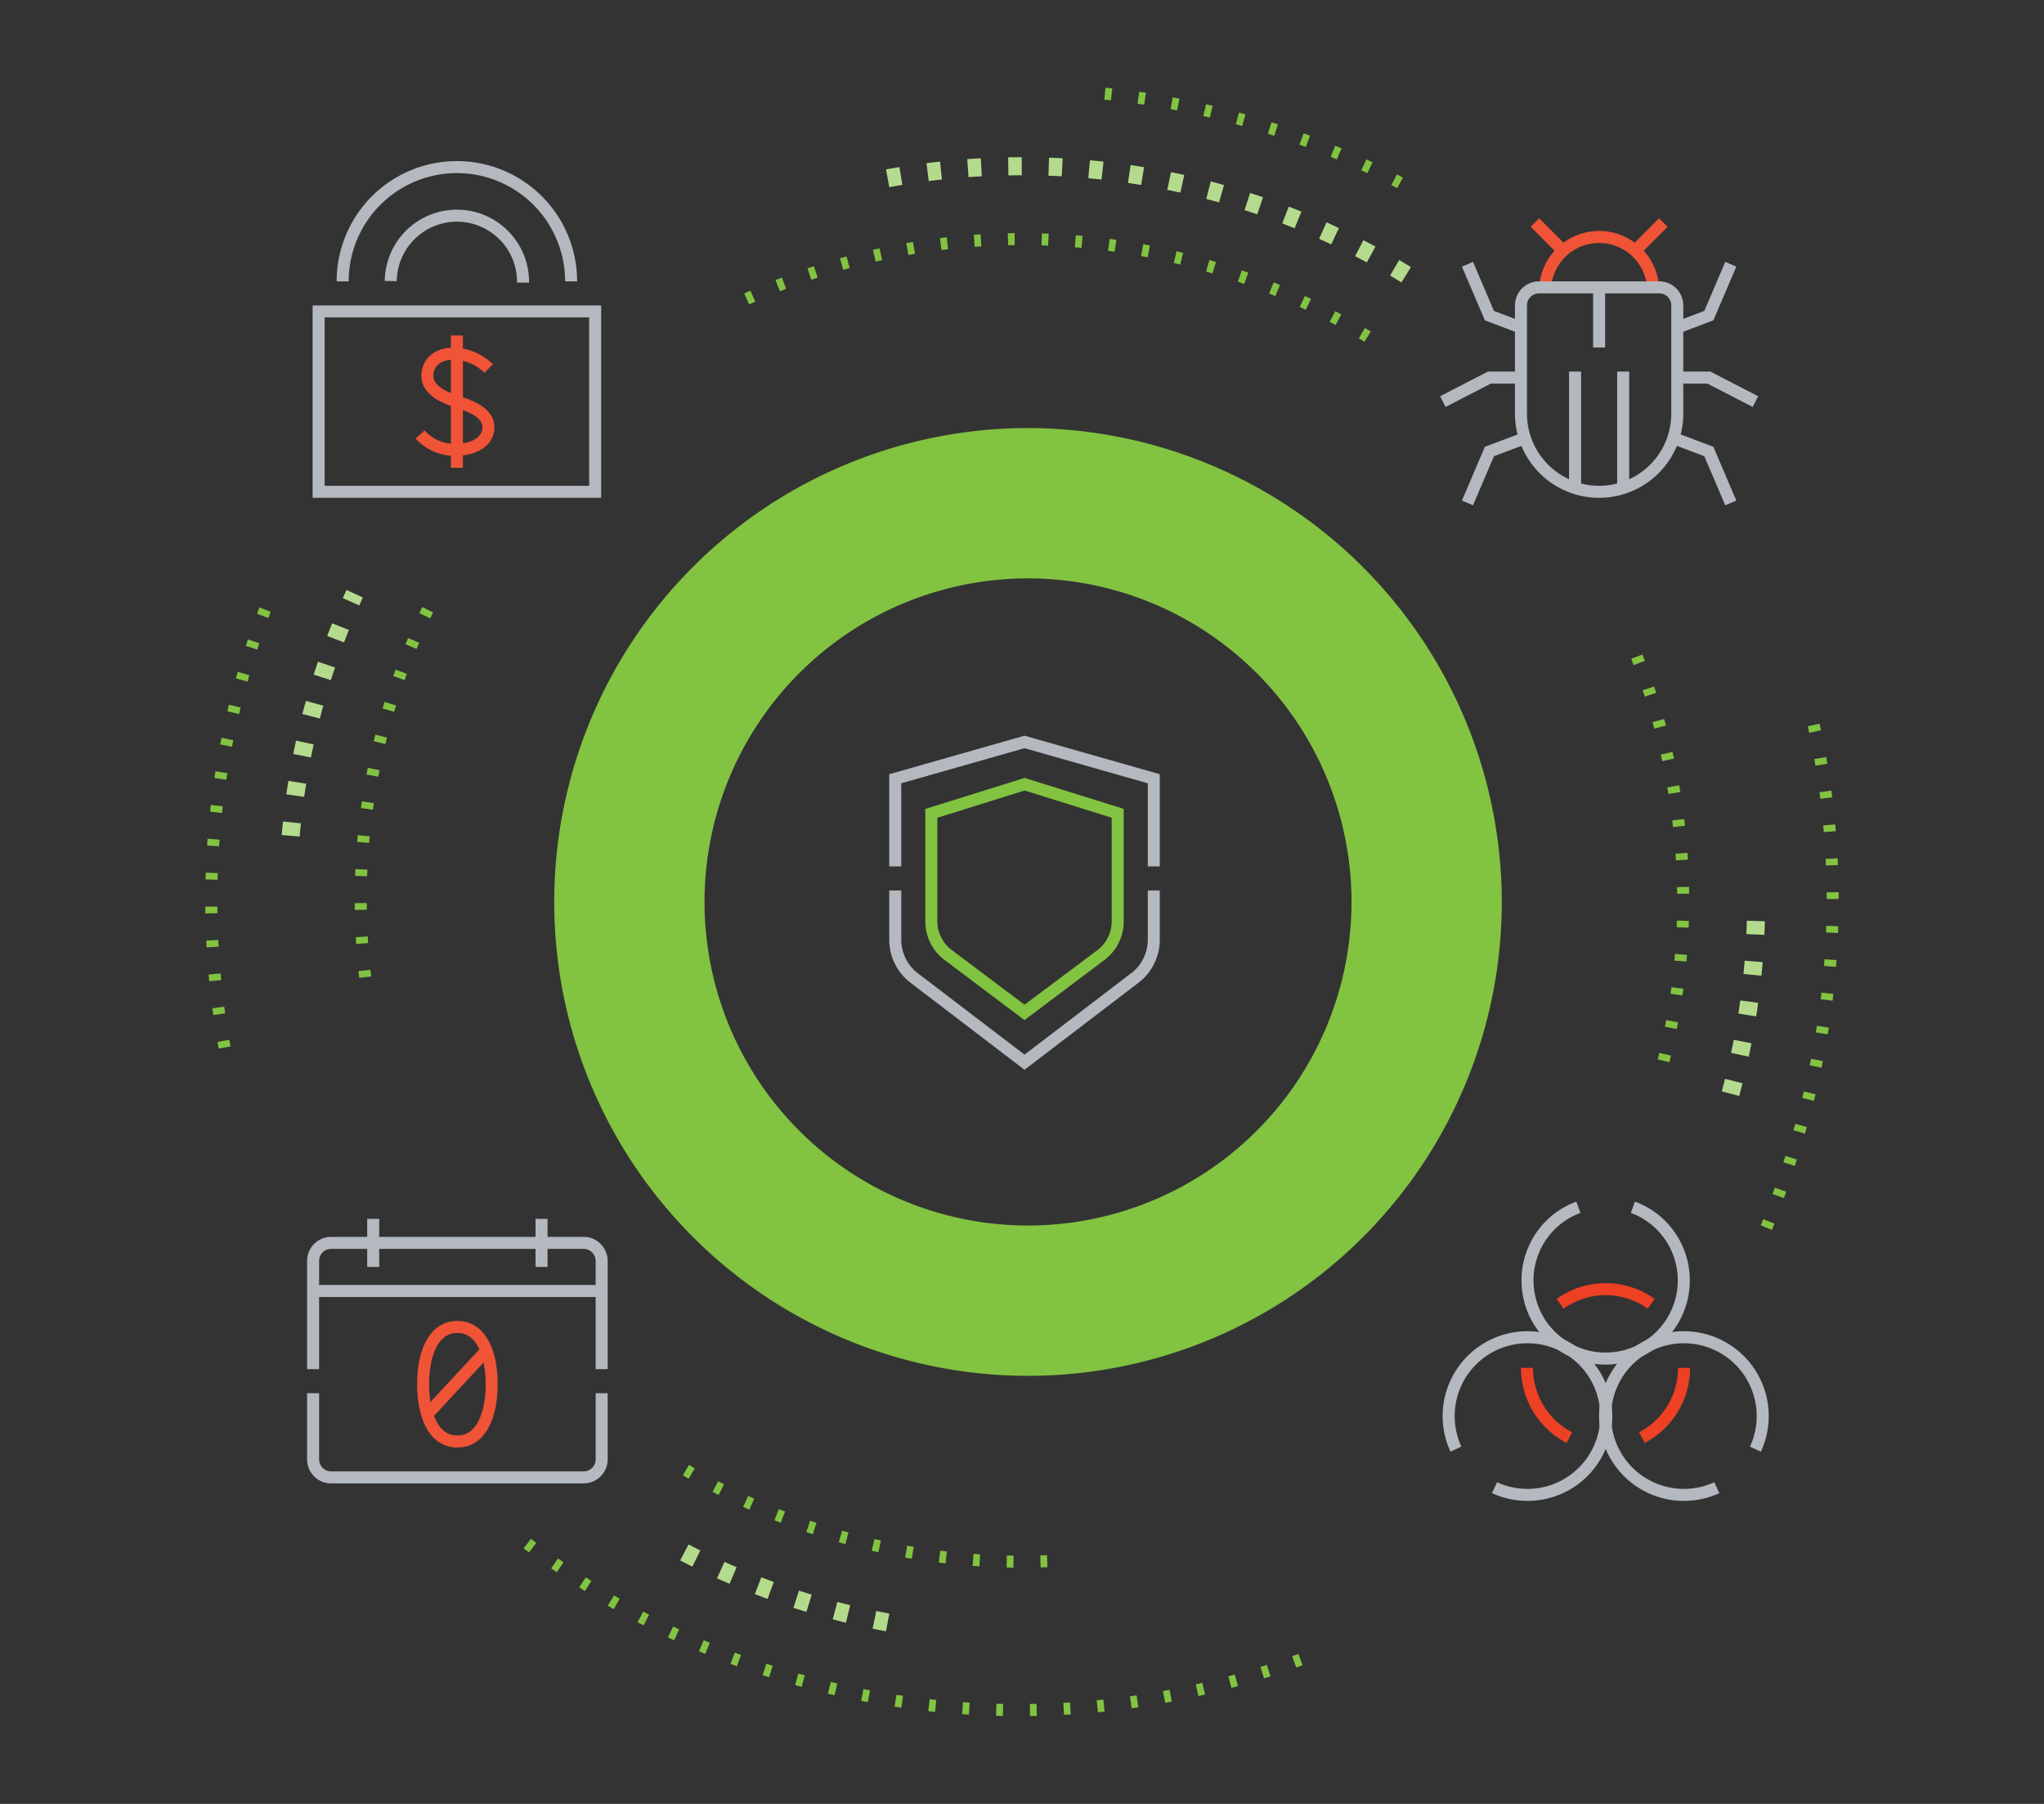 <svg xmlns="http://www.w3.org/2000/svg" width="340" height="300" viewBox="0 0 340 300">
  <rect x="0" y="0" width="340" height="300" fill="#333333" stroke="none"/>
  <defs>
    <style>
      .a, .c, .d, .e, .g, .h {
        fill: none;
        stroke-miterlimit: 10;
      }

      .a {
        stroke: #fff;
      }

      .b {
        fill: #82c341;
      }

      .c {
        stroke: #82c341;
        stroke-dasharray: 1.12 4.49;
      }

      .c, .d, .e, .g {
        stroke-width: 2px;
      }

      .d {
        stroke: #b3b9bf;
      }

      .e {
        stroke: #ee4023;
      }

      .f {
        fill: #b3b9bf;
      }

      .g {
        stroke: #f05336;
      }

      .h {
        stroke: #b4db8d;
        stroke-width: 3px;
        stroke-dasharray: 2.24 4.49;
      }
    </style>
  </defs>
  <title>img_email_block-advanced-threats</title>
  <g>
    <polyline class="a" points="-30.77 -485.91 -30.77 332.59 1490.48 332.59"/>
    <path class="b" d="M171,96.19A53.81,53.81,0,1,1,117.19,150,53.81,53.81,0,0,1,171,96.19m0-25A78.81,78.81,0,1,0,249.81,150,78.91,78.91,0,0,0,171,71.19Z"/>
    <g>
      <path class="c" d="M124.21,49.71A110.19,110.19,0,0,1,231,58.22"/>
      <path class="c" d="M60.75,162.5A112.15,112.15,0,0,1,60,149.73a109.45,109.45,0,0,1,11.48-49"/>
      <path class="c" d="M174.19,259.63c-1.39.06-2.79.08-4.19.08a109.44,109.44,0,0,1-57-15.88"/>
      <path class="c" d="M272.27,109.21a110.5,110.5,0,0,1,4.27,67.91"/>
      <g>
        <g>
          <path class="d" d="M292,241a13.11,13.11,0,1,0-6.42,6.41"/>
          <path class="d" d="M242.18,241a13.11,13.11,0,1,1,6.42,6.41"/>
          <path class="d" d="M271.62,200.78a12.83,12.83,0,0,1,4.69,3,13,13,0,1,1-18.45,0,12.83,12.83,0,0,1,4.69-3"/>
        </g>
        <g>
          <path class="e" d="M254,227.48a13.06,13.06,0,0,0,7.05,11.6"/>
          <path class="e" d="M274.66,216.83a13,13,0,0,0-15.15,0"/>
          <path class="e" d="M273.12,239.08a13.07,13.07,0,0,0,7-11.6"/>
        </g>
      </g>
      <g>
        <path class="f" d="M98,52.79v28H54v-28H98m2-2H52v32h48v-32Z"/>
        <path class="d" d="M95,46.79a19,19,0,1,0-38,0"/>
        <path class="d" d="M65,46.74A11,11,0,1,1,87,47"/>
        <line class="g" x1="76" y1="55.79" x2="76" y2="77.79"/>
        <path class="g" d="M81.28,61.29c-3.26-3.28-9.22-3.45-10.1.39-.67,2.94,2.43,4.35,4.79,5.1s5.78,2,5.21,4.89c-.41,2.09-2.72,3-4.7,3.1a7.8,7.8,0,0,1-6.61-2.51"/>
      </g>
      <path class="h" d="M48.35,139A121.54,121.54,0,0,1,59,98.74"/>
      <path class="h" d="M147.65,269.82A121.63,121.63,0,0,1,110,256.1"/>
      <path class="h" d="M292.07,153.17a121.88,121.88,0,0,1-4.22,28.71"/>
      <path class="h" d="M147.65,29.65a122.81,122.81,0,0,1,22.35-2,121.53,121.53,0,0,1,64.77,18.58"/>
      <path class="c" d="M37.36,174.2a136,136,0,0,1-2.21-24.47,134.56,134.56,0,0,1,10-51"/>
      <path class="c" d="M301.69,120.57A135.82,135.82,0,0,1,298.43,191s-3.4,10.95-5.64,15.44"/>
      <path class="c" d="M183.79,15.58a134,134,0,0,1,51,15.85"/>
      <path class="c" d="M216.33,276a135.28,135.28,0,0,1-114.63-9.76s-9.63-6-15.24-10.52"/>
      <path class="g" d="M257,48.41a9,9,0,1,1,18,0"/>
      <line class="g" x1="271.99" y1="41.71" x2="276.68" y2="37.01"/>
      <line class="g" x1="260.01" y1="41.71" x2="255.32" y2="37.01"/>
      <polyline class="d" points="253 54.48 247.75 52.49 244.1 43.95"/>
      <line class="d" x1="266" y1="47.79" x2="266" y2="57.79"/>
      <polyline class="d" points="253 62.79 247.75 62.79 240 66.79"/>
      <polyline class="d" points="254.4 72.58 247.75 75.09 244.1 83.64"/>
      <polyline class="d" points="279 54.48 284.25 52.49 287.9 43.95"/>
      <polyline class="d" points="279 62.79 284.25 62.79 292 66.79"/>
      <polyline class="d" points="277.6 72.58 284.25 75.09 287.9 83.64"/>
      <path class="d" d="M256,47.79h20a3,3,0,0,1,3,3v18a13,13,0,0,1-13,13h0a13,13,0,0,1-13-13v-18A3,3,0,0,1,256,47.79Z"/>
      <line class="d" x1="270" y1="81.07" x2="270" y2="61.79"/>
      <line class="d" x1="262" y1="61.79" x2="262" y2="81.07"/>
      <line class="d" x1="52.08" y1="214.7" x2="100.08" y2="214.7"/>
      <path class="d" d="M52.08,227.7v-18a3,3,0,0,1,3-3h42a3,3,0,0,1,3,3v18"/>
      <path class="d" d="M100.08,231.7v11a3,3,0,0,1-3,3h-42a3,3,0,0,1-3-3v-11"/>
      <line class="d" x1="62.08" y1="202.7" x2="62.08" y2="210.7"/>
      <g>
        <path class="g" d="M70.38,230.2c0-4.86,1.59-9.52,5.7-9.52s5.71,4.66,5.71,9.52v0c0,4.86-1.59,9.53-5.71,9.53s-5.7-4.67-5.7-9.53Z"/>
        <line class="g" x1="80.91" y1="224.61" x2="71.06" y2="235.22"/>
      </g>
      <line class="d" x1="90.08" y1="202.7" x2="90.08" y2="210.7"/>
    </g>
    <g>
      <path class="b" d="M170.42,131.46l14.5,4.53v17.25a6,6,0,0,1-2.41,4.8l-12.09,9.05L158.32,158a6,6,0,0,1-2.4-4.8V136l14.5-4.53m0-2.09-16.5,5.15v18.72a8,8,0,0,0,3.2,6.4l13.3,10,13.29-10a8,8,0,0,0,3.21-6.4V134.52l-16.5-5.15Z"/>
      <g>
        <path class="d" d="M148.92,148.09v8.19a8,8,0,0,0,3.15,6.37l18.35,14,18.34-14a8,8,0,0,0,3.16-6.37v-8.19"/>
        <polyline class="d" points="191.92 144.09 191.92 129.51 170.42 123.39 148.92 129.51 148.92 144.09"/>
      </g>
    </g>
  </g>
</svg>
